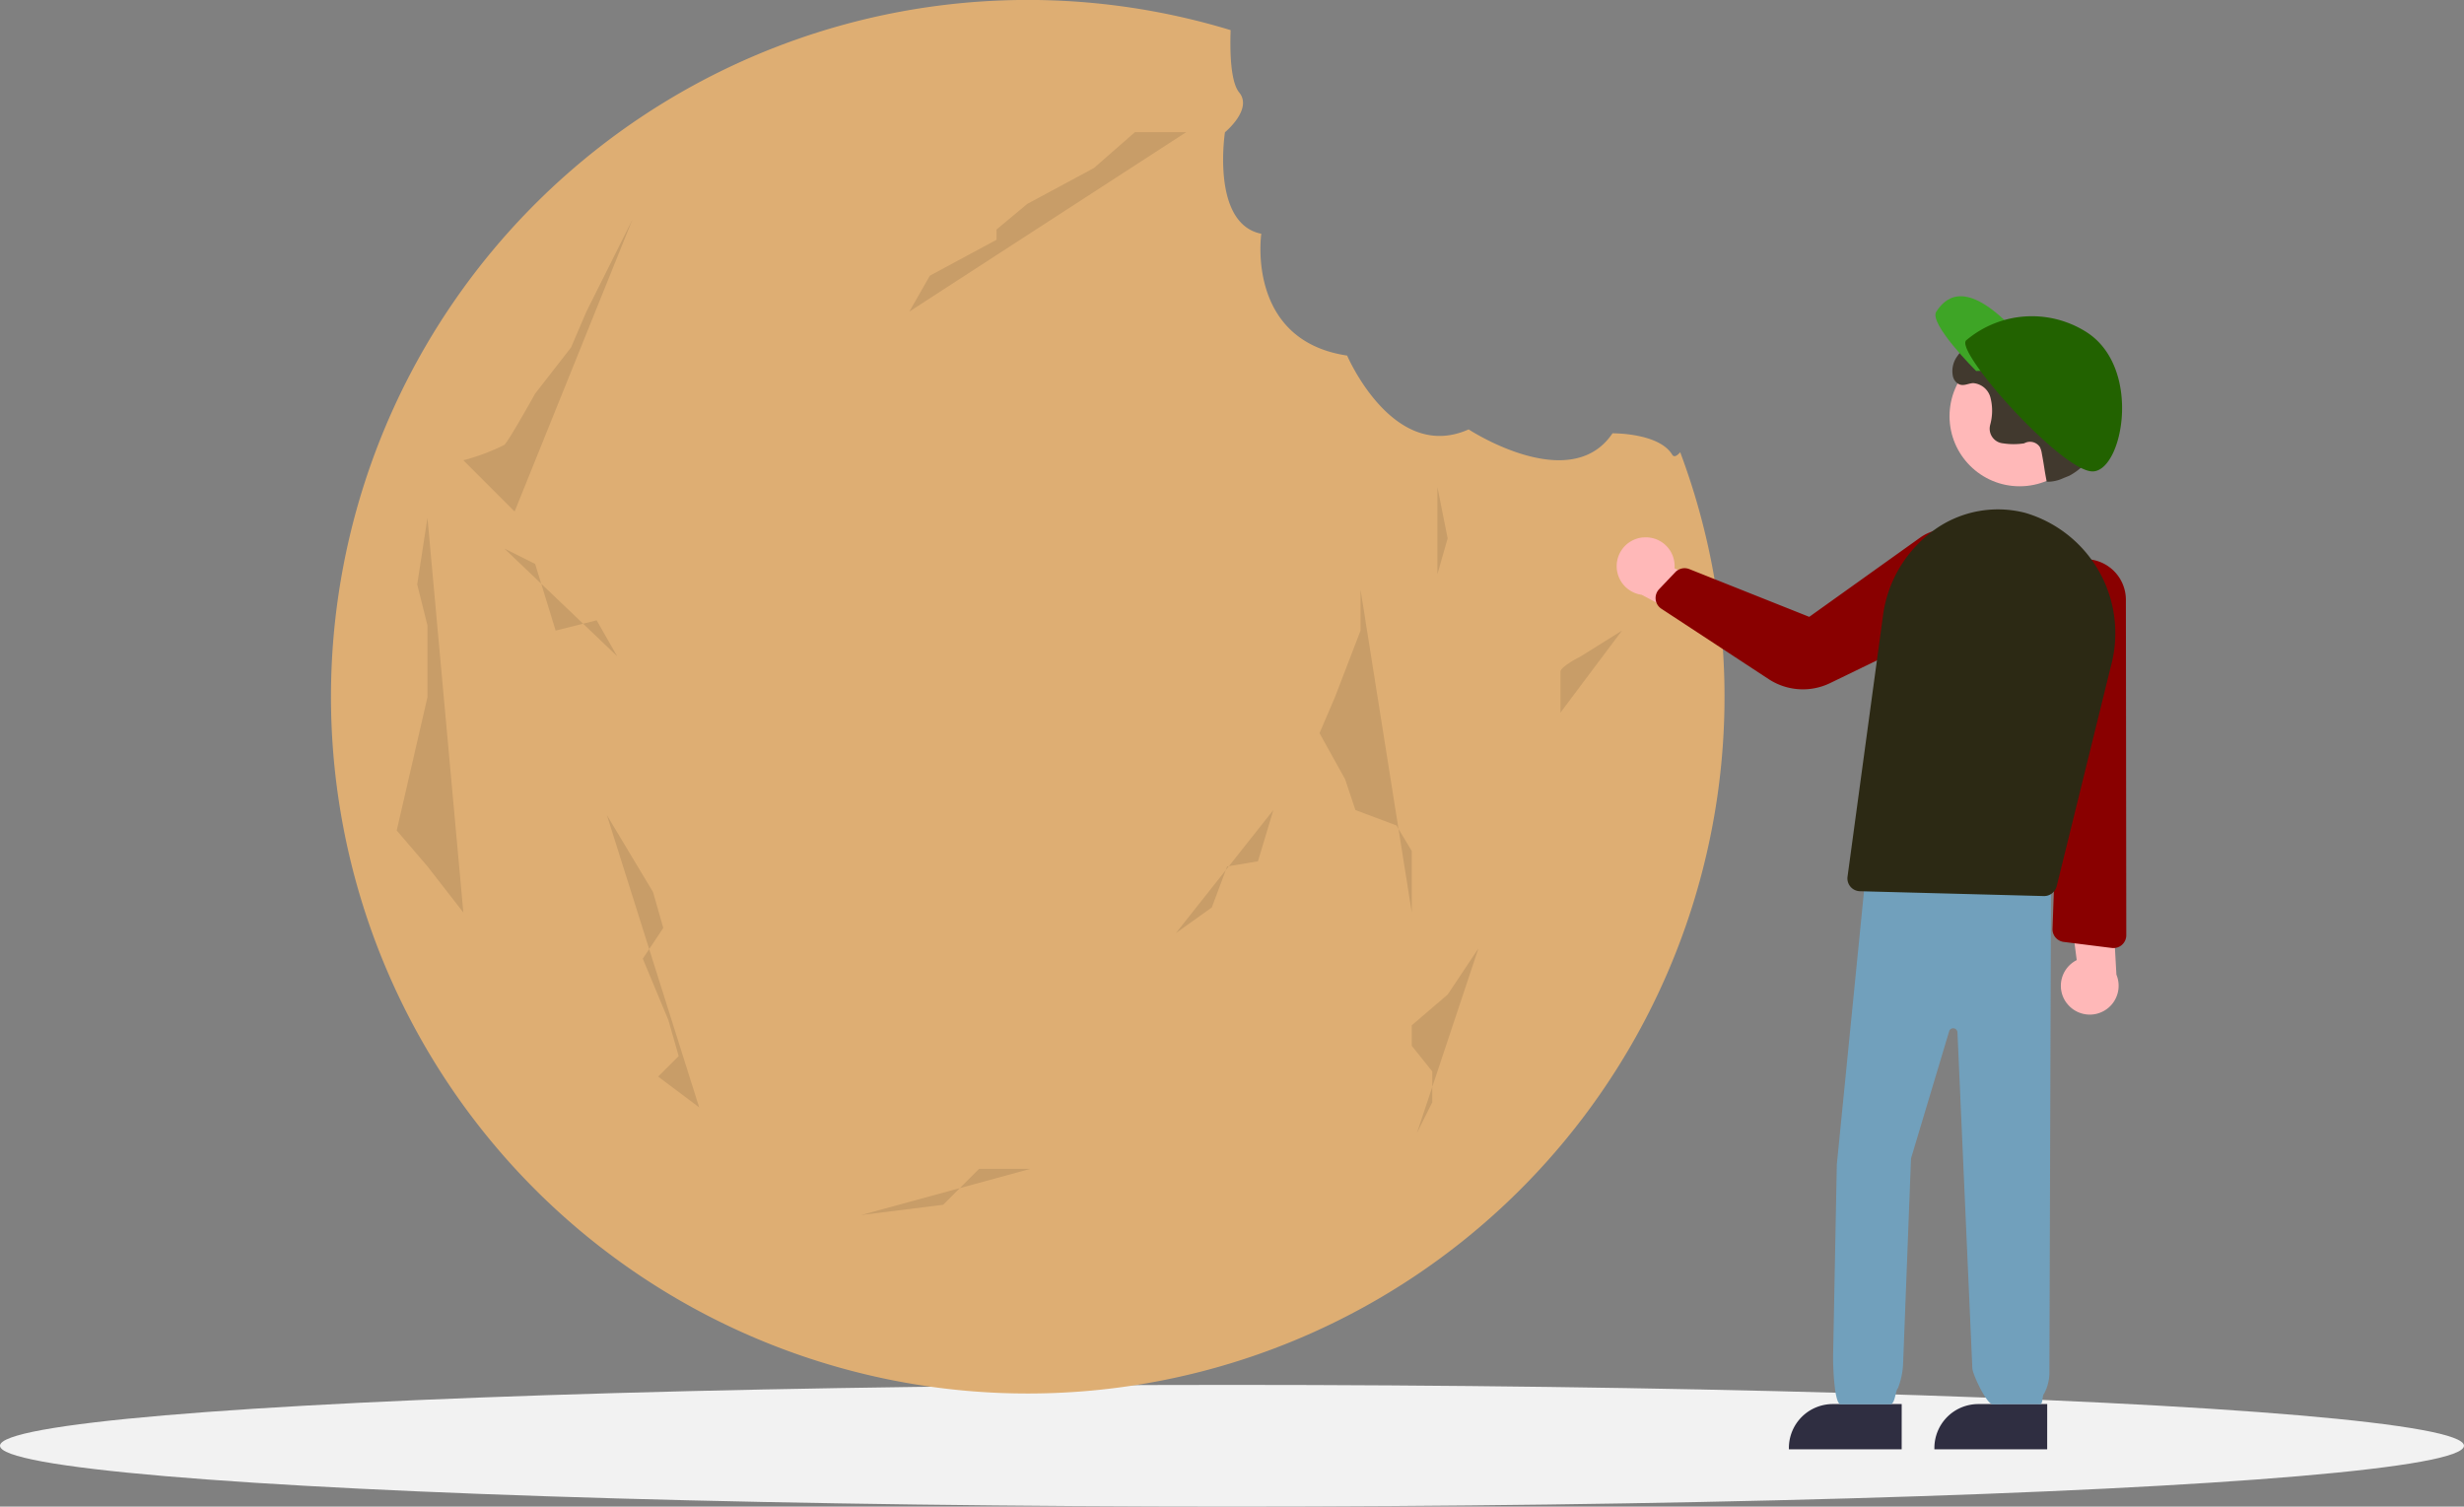 <svg xmlns="http://www.w3.org/2000/svg" width="182.067" height="111.321" viewBox="0 0 182.067 111.321">
  <rect x="0" y="0" width="182.067" height="111.321" fill="#808080" stroke="none"/>
  <g id="Group_4550" data-name="Group 4550" transform="translate(-96 -265.217)">
    <ellipse id="Ellipse_17" data-name="Ellipse 17" cx="91.033" cy="4.495" rx="91.033" ry="4.495" transform="translate(96 367.547)" fill="#f2f2f2"/>
    <path id="Path_107" data-name="Path 107" d="M480.6,326.876c-.982-1.62-4.412-1.578-4.412-1.578-3.123,4.64-10.63-.289-10.63-.289-5.576,2.494-8.978-5.455-8.978-5.455-7.5-1.122-6.343-9-6.343-9-3.733-.749-2.685-7.5-2.685-7.5s2.071-1.7,1.052-2.941c-.648-.79-.688-3.057-.632-4.605a51.485,51.485,0,1,0,33.22,31.189C480.926,327,480.721,327.079,480.6,326.876Z" transform="translate(-261.039 -28.064)" fill="#deae73"/>
    <path id="Path_112" data-name="Path 112" d="M277.434,449.785l1.136,1.894,2.273,3.788.758,2.652-1.515,2.273,1.894,4.546.758,2.652-1.515,1.515,3.03,2.273" transform="translate(-136.59 -124.337)" opacity="0.1"/>
    <path id="Path_113" data-name="Path 113" d="M514.723,375.631v3.031l-1.894,4.925-1.137,2.652,1.894,3.409.758,2.273,3.03,1.136,1.136,1.894V399.5" transform="translate(-318.192 -66.85)" opacity="0.1"/>
    <path id="Path_114" data-name="Path 114" d="M790.448,500.575l-3.03,1.894s-1.515.758-1.515,1.136v3.031" transform="translate(-574.599 -188.763)" opacity="0.1"/>
    <path id="Path_115" data-name="Path 115" d="M550.455,341.925l.758,3.788-.758,2.652" transform="translate(-348.243 -40.721)" opacity="0.1"/>
    <path id="Path_116" data-name="Path 116" d="M546.953,493.6l-2.273,3.409-2.652,2.273V500.8l1.515,1.894v2.273l-1.136,2.273" transform="translate(-341.71 -158.306)" opacity="0.1"/>
    <path id="Path_117" data-name="Path 117" d="M397.323,207.1h-3.788l-3.031,2.652L385.58,212.4l-2.273,1.894v.758l-4.925,2.652-1.515,2.652" transform="translate(-213.673 67.882)" opacity="0.1"/>
    <path id="Path_118" data-name="Path 118" d="M437.746,347.211l-3.409,6.819-1.136,2.652-2.652,3.409s-1.894,3.409-2.273,3.788a15.593,15.593,0,0,1-3.031,1.136l3.788,3.788" transform="translate(-295.008 -65.789)" opacity="0.1"/>
    <path id="Path_119" data-name="Path 119" d="M210.609,352.037l-.758,4.925.758,3.031v5.3l-2.273,9.849,2.273,2.652,2.652,3.409" transform="translate(-83.023 -48.56)" opacity="0.1"/>
    <path id="Path_120" data-name="Path 120" d="M243.727,362.149,246,363.285l1.515,4.925,3.031-.758,1.515,2.652" transform="translate(-110.459 -56.399)" opacity="0.1"/>
    <path id="Path_121" data-name="Path 121" d="M429.112,569.481l6.061-.758,2.652-2.652h3.788" transform="translate(-269.483 -214.485)" opacity="0.1"/>
    <path id="Path_123" data-name="Path 123" d="M464.5,457.192l2.652-1.894,1.136-3.031,2.273-.379L471.7,448.1" transform="translate(-281.61 -123.03)" opacity="0.1"/>
    <g id="Group_4230" data-name="Group 4230" transform="translate(215.453 286.918)">
      <g id="Group_4229" data-name="Group 4229" transform="translate(0 0)">
        <path id="Path_1500" data-name="Path 1500" d="M394.045,367.955a2.121,2.121,0,0,1,2.315,2.281l6.9,3.035-3.29,2.123-6.044-3.207a2.132,2.132,0,0,1,.12-4.237Z" transform="translate(-392.081 -349.942)" fill="#ffb8b8"/>
        <ellipse id="Ellipse_8" data-name="Ellipse 8" cx="5.179" cy="5.179" rx="5.179" ry="5.179" transform="translate(24.6 3.872)" fill="#ffb8b8"/>
        <path id="Path_1502" data-name="Path 1502" d="M353.513,671.685h-5.091a3.245,3.245,0,0,0-3.245,3.245v.1h8.334Z" transform="translate(-332.448 -589.64)" fill="#2f2e41"/>
        <path id="Path_1503" data-name="Path 1503" d="M63.479,426.712H60.894l-1.229-9.969h3.816Z" transform="translate(-32.32 -343.824)" fill="#ffb8b8"/>
        <path id="Path_1504" data-name="Path 1504" d="M302.513,671.685h-5.091a3.245,3.245,0,0,0-3.245,3.245v.1h8.334Z" transform="translate(-270.696 -589.64)" fill="#2f2e41"/>
        <path id="Path_1505" data-name="Path 1505" d="M308.409,520.76a3.377,3.377,0,0,0,.375-1.434l.123-37.36-13.5-.52h-.1l-2.23,22.411L292.8,518.13c0,.488.069,3.385.555,3.441h3.6c.446.091.435-1.013.636-1.184a5.609,5.609,0,0,0,.384-1.815l.584-15.165,2.832-9.443a.317.317,0,0,1,.6.116l1.1,24.829c.022.459,1.033,2.607,1.49,2.663h3.472C308.344,521.605,308.215,520.94,308.409,520.76Z" transform="translate(-276.806 -439.509)" fill="#71a0bc"/>
        <path id="Path_1507" data-name="Path 1507" d="M326.023,376.4l10.138-4.924a3.405,3.405,0,1,0-3.468-5.836l-8.2,5.859-8.856-3.526a.946.946,0,0,0-1.039.223l-1.2,1.26a.948.948,0,0,0,.169,1.445l7.928,5.2A4.614,4.614,0,0,0,326.023,376.4Z" transform="translate(-310.259 -347.621)" fill="#890000"/>
        <path id="Path_1508" data-name="Path 1508" d="M281.736,306.682a2.725,2.725,0,0,0,1.18-.243c.165-.074.337-.132.5-.205a4.683,4.683,0,0,0,2.453-4.193,6.389,6.389,0,0,0-1.974-4.65,7.107,7.107,0,0,0-4.309-1.86,4.585,4.585,0,0,0-4.5,1.934,1.865,1.865,0,0,0-.276,1.452.948.948,0,0,0,.223.4c.419.424.836.1,1.262.078a1.436,1.436,0,0,1,1.3,1.137,3.892,3.892,0,0,1-.047,1.98v.011a1.086,1.086,0,0,0,.961,1.322,5.054,5.054,0,0,0,1.561,0,.876.876,0,0,1,1.157.268,1.6,1.6,0,0,1,.147.482C281.576,305.681,281.531,305.619,281.736,306.682Z" transform="translate(-249.955 -292.788)" fill="#41392e"/>
        <path id="Path_1509" data-name="Path 1509" d="M269.566,491.294a2.121,2.121,0,0,1,.754-3.162l-.97-7.471,3.519,1.715.384,6.831a2.132,2.132,0,0,1-3.684,2.085Z" transform="translate(-236.322 -438.89)" fill="#ffb8b8"/>
        <path id="Path_1510" data-name="Path 1510" d="M267.672,403.829a.975.975,0,0,0,.2.047l3.551.446a.948.948,0,0,0,1.068-.941l-.029-24.8a3.009,3.009,0,0,0-2.565-2.957h0a2.991,2.991,0,0,0-3.406,3.247l1.033,10.687-.484,13.339a.943.943,0,0,0,.633.932Z" transform="translate(-234.831 -355.978)" fill="#890000"/>
        <path id="Path_1540" data-name="Path 1540" d="M4.36,0S7.767,3.632,7.149,4.49,5.123,6.831,1.895,3.435.541,0,.541,0Z" transform="matrix(-0.999, 0.035, -0.035, -0.999, 30.922, 5.558)" fill="#3ea526"/>
        <path id="Path_1506" data-name="Path 1506" d="M285.972,385.98l4-16.24a9.264,9.264,0,0,0-6.345-11.358,8.053,8.053,0,0,0-6.559,1.168,9.3,9.3,0,0,0-3.938,6.492l-2.612,19.227a.948.948,0,0,0,.914,1.077l13.6.357h.025a.955.955,0,0,0,.912-.723Z" transform="translate(-253.455 -342.194)" fill="#2c2914"/>
        <path id="Path_1539" data-name="Path 1539" d="M-2369.967,429.179c-2.212.158-10.29-8.869-9.4-9.684a7.516,7.516,0,0,1,8.852-.631C-2366.372,421.462-2367.757,429.02-2369.967,429.179Z" transform="translate(2405.198 -416.049)" fill="#226200"/>
      </g>
    </g>
  </g>
</svg>
